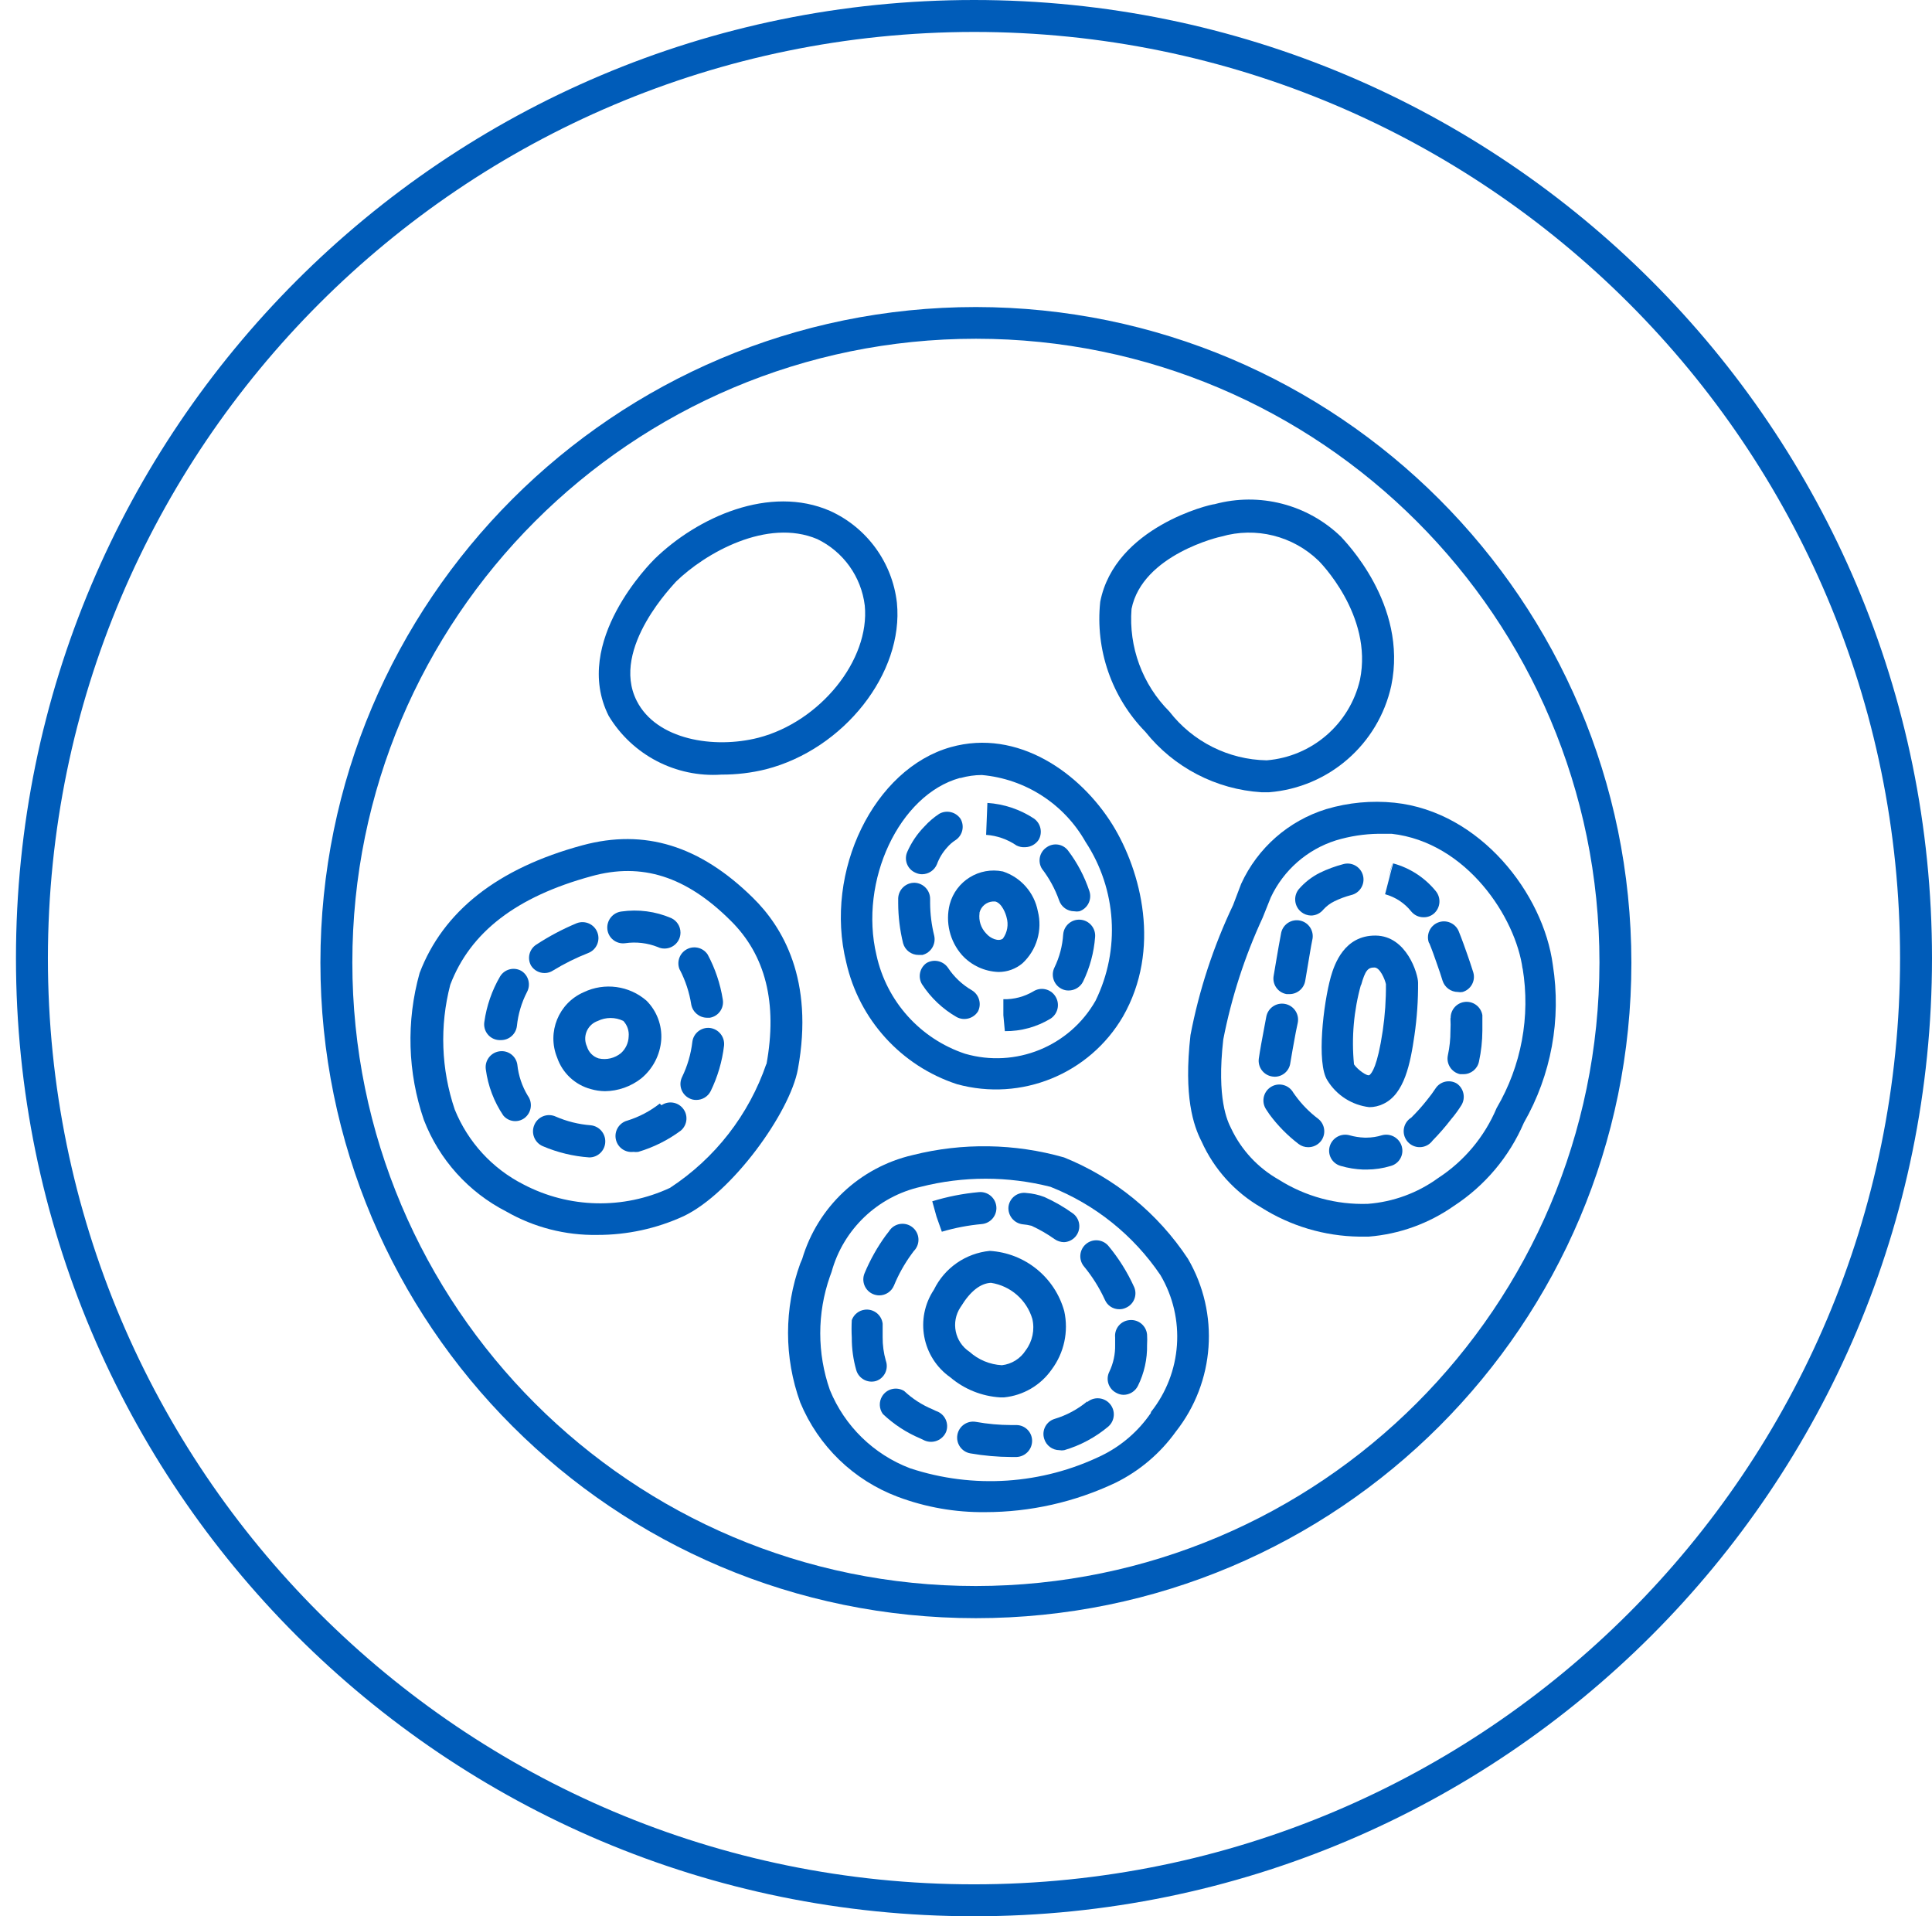 <svg width="121" height="120" xmlns="http://www.w3.org/2000/svg" xmlns:xlink="http://www.w3.org/1999/xlink" xml:space="preserve" overflow="hidden"><g transform="translate(-685 -396)"><g><g><g><g><path d="M746 398C778.033 398 804 423.967 804 456 804 488.033 778.033 514 746 514 713.967 514 688 488.033 688 456 688.029 423.98 713.98 398.029 746 398M746 396C712.863 396 686 422.863 686 456 686 489.137 712.863 516 746 516 779.137 516 806 489.137 806 456 806 422.863 779.137 396 746 396Z" fill="#005CB9" fill-rule="nonzero" fill-opacity="1"/><path d="M746.12 415.227C723.447 415.227 705.067 433.607 705.067 456.28 705.067 478.953 723.447 497.333 746.12 497.333 768.793 497.333 787.173 478.953 787.173 456.28 787.151 433.616 768.784 415.249 746.12 415.227ZM746.12 495.32C724.551 495.32 707.067 477.835 707.067 456.267 707.067 434.698 724.551 417.213 746.12 417.213 767.689 417.213 785.173 434.698 785.173 456.267 785.173 456.271 785.173 456.276 785.173 456.28 785.144 477.834 767.674 495.298 746.12 495.32Z" fill="#005CB9" fill-rule="nonzero" fill-opacity="1"/><path d="M738 456.267C738.808 459.852 741.441 462.749 744.933 463.893 748.96 465.001 753.228 463.261 755.333 459.653 757.733 455.453 756.48 450.573 754.68 447.653 752.653 444.387 748.733 441.613 744.547 442.787 739.747 444.133 736.587 450.56 738 456.267ZM745.16 444.72C745.594 444.598 746.043 444.535 746.493 444.533 749.215 444.776 751.642 446.342 752.987 448.72 754.94 451.691 755.178 455.474 753.613 458.667 751.985 461.531 748.604 462.904 745.44 461.987 742.633 461.05 740.526 458.705 739.893 455.813 738.787 451.16 741.32 445.773 745.107 444.72Z" fill="#005CB9" fill-rule="nonzero" fill-opacity="1"/><path d="M742.373 450.667C742.491 450.718 742.618 450.746 742.747 450.747 743.156 450.745 743.524 450.498 743.68 450.12 743.823 449.731 744.04 449.373 744.32 449.067 744.47 448.891 744.645 448.738 744.84 448.613 745.283 448.323 745.423 447.739 745.16 447.28 744.866 446.843 744.287 446.704 743.827 446.96 743.483 447.186 743.169 447.455 742.893 447.76 742.446 448.216 742.085 448.749 741.827 449.333 741.6 449.829 741.817 450.414 742.313 450.641 742.333 450.65 742.353 450.659 742.373 450.667Z" fill="#005CB9" fill-rule="nonzero" fill-opacity="1"/><path d="M745.867 458.013C745.261 457.661 744.745 457.173 744.36 456.587 744.054 456.164 743.477 456.043 743.027 456.307 742.598 456.609 742.476 457.191 742.747 457.64 743.298 458.487 744.043 459.191 744.92 459.693 745.39 459.942 745.972 459.785 746.253 459.333 746.489 458.86 746.32 458.285 745.867 458.013Z" fill="#005CB9" fill-rule="nonzero" fill-opacity="1"/><path d="M742.533 455.8 742.773 455.8C743.307 455.662 743.633 455.123 743.507 454.587 743.343 453.923 743.258 453.243 743.253 452.56L743.253 452.32C743.268 451.765 742.835 451.302 742.28 451.28 741.73 451.272 741.275 451.704 741.253 452.253L741.253 452.56C741.256 453.405 741.359 454.246 741.56 455.067 741.681 455.503 742.08 455.804 742.533 455.8Z" fill="#005CB9" fill-rule="nonzero" fill-opacity="1"/><path d="M751.587 454.507C751.542 455.229 751.356 455.936 751.04 456.587 750.798 457.077 750.993 457.671 751.48 457.92 751.619 457.994 751.775 458.031 751.933 458.027 752.309 458.024 752.653 457.814 752.827 457.48 753.256 456.599 753.514 455.644 753.587 454.667 753.627 454.114 753.212 453.634 752.66 453.593 752.108 453.553 751.627 453.968 751.587 454.52Z" fill="#005CB9" fill-rule="nonzero" fill-opacity="1"/><path d="M750.253 450.4C750.716 451.001 751.08 451.672 751.333 452.387 751.471 452.793 751.851 453.066 752.28 453.067 752.386 453.086 752.494 453.086 752.6 453.067 753.123 452.89 753.403 452.323 753.227 451.8 752.923 450.889 752.473 450.033 751.893 449.267 751.579 448.849 750.99 448.755 750.56 449.053 750.108 449.344 749.972 449.942 750.253 450.4Z" fill="#005CB9" fill-rule="nonzero" fill-opacity="1"/><path d="M749.72 458.08C749.152 458.418 748.501 458.589 747.84 458.573L747.84 458.573 747.84 459.573 747.933 460.573C748.944 460.584 749.937 460.311 750.8 459.787 751.242 459.497 751.387 458.917 751.133 458.453 750.872 457.967 750.266 457.784 749.779 458.046 749.759 458.056 749.739 458.068 749.72 458.08Z" fill="#005CB9" fill-rule="nonzero" fill-opacity="1"/><path d="M749.213 449.053C749.553 449.044 749.866 448.87 750.053 448.587 750.312 448.13 750.179 447.551 749.747 447.253 748.878 446.684 747.877 446.349 746.84 446.28L746.84 446.28 746.76 448.28C747.443 448.329 748.101 448.559 748.667 448.947 748.836 449.031 749.025 449.068 749.213 449.053Z" fill="#005CB9" fill-rule="nonzero" fill-opacity="1"/><path d="M732.147 452.213C728.84 448.96 725.373 447.88 721.48 448.933 716.147 450.373 712.747 453.08 711.28 456.933 710.433 459.956 710.526 463.165 711.547 466.133 712.503 468.614 714.34 470.655 716.707 471.867 718.442 472.861 720.414 473.368 722.413 473.333 724.277 473.337 726.119 472.937 727.813 472.16 730.84 470.72 734.48 465.667 734.973 462.947 736 457.333 734 454.027 732.147 452.213ZM733 462.613C731.908 465.805 729.783 468.54 726.96 470.387 724.036 471.749 720.644 471.671 717.787 470.173 715.831 469.18 714.302 467.513 713.48 465.48 712.626 462.959 712.529 460.243 713.2 457.667 714.453 454.373 717.347 452.147 722.053 450.867 725.187 450 727.96 450.867 730.747 453.64 732.947 455.8 733.707 458.813 733 462.667Z" fill="#005CB9" fill-rule="nonzero" fill-opacity="1"/><path d="M717.4 462.667C717.32 462.128 716.818 461.756 716.279 461.836 716.27 461.837 716.262 461.839 716.253 461.84 715.715 461.929 715.347 462.433 715.427 462.973 715.564 464.005 715.938 464.991 716.52 465.853L716.52 465.853C716.851 466.254 717.437 466.324 717.853 466.013 718.288 465.678 718.377 465.057 718.053 464.613 717.695 464.02 717.472 463.356 717.4 462.667Z" fill="#005CB9" fill-rule="nonzero" fill-opacity="1"/><path d="M726.32 465.107C725.715 465.583 725.028 465.945 724.293 466.173 723.759 466.314 723.44 466.861 723.581 467.395 723.708 467.878 724.171 468.193 724.667 468.133 724.769 468.146 724.871 468.146 724.973 468.133 725.933 467.848 726.836 467.397 727.64 466.8 728.061 466.443 728.113 465.812 727.755 465.391 727.424 464.999 726.849 464.923 726.427 465.213Z" fill="#005CB9" fill-rule="nonzero" fill-opacity="1"/><path d="M724.147 455.067C724.84 454.965 725.548 455.048 726.2 455.307 726.333 455.371 726.479 455.403 726.627 455.4 727.179 455.395 727.623 454.944 727.618 454.392 727.615 454.006 727.39 453.656 727.04 453.493 726.058 453.071 724.978 452.928 723.92 453.08 723.369 453.149 722.977 453.649 723.04 454.2 723.102 454.741 723.591 455.13 724.132 455.068 724.137 455.068 724.142 455.067 724.147 455.067Z" fill="#005CB9" fill-rule="nonzero" fill-opacity="1"/><path d="M719.12 456.933C719.305 456.932 719.486 456.876 719.64 456.773 720.34 456.345 721.076 455.98 721.84 455.68 722.355 455.481 722.612 454.902 722.413 454.387 722.215 453.871 721.635 453.615 721.12 453.813 720.241 454.179 719.397 454.625 718.6 455.147 718.147 455.428 717.999 456.019 718.267 456.48 718.454 456.768 718.777 456.939 719.12 456.933Z" fill="#005CB9" fill-rule="nonzero" fill-opacity="1"/><path d="M727.573 456.72C727.93 457.405 728.173 458.144 728.293 458.907 728.383 459.383 728.796 459.729 729.28 459.733L729.453 459.733C729.991 459.646 730.357 459.139 730.269 458.601 730.268 458.596 730.268 458.592 730.267 458.587 730.111 457.602 729.791 456.651 729.32 455.773 729.015 455.313 728.394 455.187 727.934 455.493 727.527 455.763 727.374 456.287 727.573 456.733Z" fill="#005CB9" fill-rule="nonzero" fill-opacity="1"/><path d="M729.467 460.373C728.918 460.311 728.423 460.705 728.36 461.253 728.27 462.013 728.054 462.752 727.72 463.44 727.478 463.93 727.673 464.524 728.16 464.773 728.299 464.848 728.455 464.885 728.613 464.88 728.99 464.881 729.336 464.669 729.507 464.333 729.945 463.436 730.229 462.472 730.347 461.48 730.402 460.934 730.011 460.443 729.467 460.373Z" fill="#005CB9" fill-rule="nonzero" fill-opacity="1"/><path d="M716.267 461.133 716.387 461.133C716.89 461.13 717.313 460.753 717.373 460.253 717.449 459.514 717.661 458.795 718 458.133 718.258 457.667 718.105 457.081 717.653 456.8 717.188 456.535 716.597 456.689 716.32 457.147 715.808 458.024 715.473 458.994 715.333 460 715.252 460.539 715.623 461.042 716.161 461.123 716.196 461.128 716.231 461.132 716.267 461.133Z" fill="#005CB9" fill-rule="nonzero" fill-opacity="1"/><path d="M722 466.467C721.241 466.409 720.498 466.224 719.8 465.92 719.297 465.692 718.704 465.915 718.476 466.418 718.473 466.425 718.47 466.433 718.467 466.44 718.243 466.952 718.475 467.548 718.987 467.773 719.914 468.17 720.901 468.409 721.907 468.48L721.907 468.48C722.444 468.48 722.885 468.057 722.907 467.52 722.931 466.984 722.533 466.523 722 466.467Z" fill="#005CB9" fill-rule="nonzero" fill-opacity="1"/><path d="M721.56 458.133 721.56 458.133C719.984 458.818 719.244 460.636 719.893 462.227 720.223 463.195 721.013 463.935 722 464.2 722.29 464.284 722.591 464.329 722.893 464.333 723.716 464.322 724.512 464.041 725.16 463.533 725.889 462.933 726.342 462.062 726.413 461.12 726.473 460.208 726.138 459.315 725.493 458.667 724.406 457.72 722.86 457.511 721.56 458.133ZM723.893 461.947C723.503 462.267 722.986 462.391 722.493 462.28 722.139 462.17 721.864 461.889 721.76 461.533 721.488 460.945 721.745 460.248 722.334 459.976 722.368 459.96 722.404 459.946 722.44 459.933 722.945 459.687 723.535 459.687 724.04 459.933 724.285 460.195 724.407 460.549 724.373 460.907 724.361 461.304 724.188 461.679 723.893 461.947Z" fill="#005CB9" fill-rule="nonzero" fill-opacity="1"/><path d="M751.64 468.48C748.548 467.6 745.278 467.549 742.16 468.333 738.851 469.099 736.208 471.584 735.24 474.84L735.12 475.12C734.099 477.932 734.099 481.014 735.12 483.827 736.25 486.556 738.461 488.695 741.227 489.733 742.978 490.39 744.836 490.715 746.707 490.693 749.529 490.692 752.316 490.063 754.867 488.853 756.368 488.113 757.664 487.014 758.64 485.653 761.094 482.543 761.395 478.249 759.4 474.827 757.517 471.973 754.811 469.759 751.64 468.48ZM757.08 484.48C756.301 485.62 755.24 486.539 754 487.147 750.256 488.964 745.952 489.251 742 487.947 739.716 487.08 737.895 485.302 736.973 483.04 736.171 480.744 736.171 478.243 736.973 475.947L737.08 475.653C737.815 472.98 739.963 470.93 742.667 470.32 745.331 469.644 748.122 469.644 750.787 470.32 753.589 471.428 755.992 473.357 757.68 475.853 759.274 478.56 759.035 481.969 757.08 484.427Z" fill="#005CB9" fill-rule="nonzero" fill-opacity="1"/><path d="M743.987 473.133C744.804 472.89 745.644 472.73 746.493 472.653 747.046 472.602 747.452 472.112 747.4 471.56 747.348 471.008 746.859 470.602 746.307 470.653 745.316 470.743 744.337 470.935 743.387 471.227L743.653 472.187Z" fill="#005CB9" fill-rule="nonzero" fill-opacity="1"/><path d="M753.107 483.747C752.504 484.25 751.805 484.626 751.053 484.853 750.531 485.01 750.235 485.56 750.392 486.082 750.395 486.09 750.397 486.099 750.4 486.107 750.528 486.523 750.911 486.809 751.347 486.813 751.448 486.832 751.552 486.832 751.653 486.813 752.665 486.515 753.605 486.011 754.413 485.333 754.833 484.965 754.875 484.326 754.507 483.907 754.139 483.487 753.5 483.445 753.08 483.813Z" fill="#005CB9" fill-rule="nonzero" fill-opacity="1"/><path d="M749.04 472.667C749.229 472.682 749.416 472.713 749.6 472.76 750.11 472.994 750.596 473.275 751.053 473.6 751.226 473.719 751.43 473.784 751.64 473.787 752.192 473.763 752.62 473.297 752.596 472.745 752.584 472.452 752.444 472.18 752.213 472 751.651 471.593 751.047 471.244 750.413 470.96 750.05 470.821 749.668 470.735 749.28 470.707 748.741 470.63 748.241 471.005 748.164 471.544 748.162 471.554 748.161 471.563 748.16 471.573 748.113 472.115 748.501 472.597 749.04 472.667Z" fill="#005CB9" fill-rule="nonzero" fill-opacity="1"/><path d="M755.747 478.667C755.203 478.708 754.797 479.182 754.838 479.726 754.839 479.733 754.839 479.74 754.84 479.747 754.84 479.907 754.84 480.067 754.84 480.213 754.853 480.794 754.73 481.369 754.48 481.893 754.232 482.378 754.424 482.973 754.909 483.221 754.913 483.223 754.916 483.225 754.92 483.227 755.059 483.303 755.215 483.345 755.373 483.347 755.752 483.342 756.097 483.126 756.267 482.787 756.662 481.988 756.859 481.105 756.84 480.213 756.853 480 756.853 479.786 756.84 479.573 756.791 479.023 756.305 478.617 755.755 478.666 755.752 478.666 755.75 478.666 755.747 478.667Z" fill="#005CB9" fill-rule="nonzero" fill-opacity="1"/><path d="M748.667 485.24 748.333 485.24C747.591 485.238 746.851 485.171 746.12 485.04 745.575 484.944 745.056 485.308 744.96 485.853 744.864 486.398 745.228 486.918 745.773 487.013 746.619 487.16 747.475 487.236 748.333 487.24L748.667 487.24C749.216 487.218 749.648 486.763 749.64 486.213 749.633 485.679 749.201 485.247 748.667 485.24Z" fill="#005CB9" fill-rule="nonzero" fill-opacity="1"/><path d="M739.68 477.04C739.803 477.091 739.934 477.118 740.067 477.12 740.469 477.119 740.831 476.877 740.987 476.507 741.272 475.812 741.639 475.154 742.08 474.547L742.227 474.347C742.619 473.958 742.623 473.325 742.234 472.933 741.846 472.54 741.213 472.536 740.82 472.925 740.761 472.983 740.709 473.049 740.667 473.12L740.48 473.36C739.944 474.096 739.497 474.893 739.147 475.733 738.934 476.241 739.173 476.826 739.68 477.04Z" fill="#005CB9" fill-rule="nonzero" fill-opacity="1"/><path d="M740.48 481.213C740.343 480.732 740.275 480.234 740.28 479.733 740.28 479.453 740.28 479.173 740.28 478.893 740.217 478.345 739.721 477.951 739.172 478.015 738.795 478.058 738.476 478.311 738.347 478.667 738.327 479.031 738.327 479.396 738.347 479.76 738.343 480.45 738.437 481.137 738.627 481.8 738.781 482.33 739.337 482.635 739.867 482.48 740.383 482.306 740.66 481.746 740.486 481.229 740.484 481.224 740.482 481.219 740.48 481.213Z" fill="#005CB9" fill-rule="nonzero" fill-opacity="1"/><path d="M754.2 477.4C754.356 477.761 754.714 477.992 755.107 477.987 755.25 477.988 755.391 477.956 755.52 477.893 756.019 477.675 756.247 477.093 756.029 476.594 756.024 476.583 756.019 476.571 756.013 476.56 755.595 475.644 755.057 474.787 754.413 474.013 754.051 473.596 753.42 473.552 753.003 473.914 752.603 474.262 752.543 474.861 752.867 475.28 753.403 475.925 753.851 476.638 754.2 477.4Z" fill="#005CB9" fill-rule="nonzero" fill-opacity="1"/><path d="M743.627 484.36 743.4 484.253C742.745 483.981 742.144 483.592 741.627 483.107 741.157 482.817 740.541 482.962 740.251 483.432 740.037 483.778 740.054 484.218 740.293 484.547 740.976 485.196 741.771 485.715 742.64 486.08L742.92 486.213C743.439 486.426 744.033 486.183 744.253 485.667 744.45 485.15 744.19 484.573 743.674 484.377 743.658 484.371 743.643 484.365 743.627 484.36Z" fill="#005CB9" fill-rule="nonzero" fill-opacity="1"/><path d="M751.653 478.107C751.064 475.981 749.189 474.464 746.987 474.333 745.48 474.481 744.157 475.399 743.493 476.76 742.288 478.566 742.743 481.005 744.52 482.253 745.398 482.997 746.492 483.436 747.64 483.507L747.88 483.507C749.083 483.389 750.174 482.751 750.867 481.76 751.647 480.714 751.934 479.381 751.653 478.107ZM749.24 480.56C748.909 481.081 748.36 481.424 747.747 481.493 746.995 481.451 746.281 481.155 745.72 480.653 744.793 480.039 744.539 478.79 745.153 477.863 745.164 477.846 745.175 477.83 745.187 477.813 745.773 476.853 746.413 476.36 747.067 476.333 748.291 476.523 749.298 477.4 749.653 478.587 749.814 479.273 749.663 479.996 749.24 480.56Z" fill="#005CB9" fill-rule="nonzero" fill-opacity="1"/><path d="M768.067 446.667C765.703 447.396 763.763 449.098 762.733 451.347L762.227 452.68C760.996 455.267 760.1 458 759.56 460.813 759.12 464.68 759.747 466.493 760.253 467.48 761.033 469.215 762.339 470.661 763.987 471.613 765.824 472.776 767.946 473.408 770.12 473.44L770.72 473.44C772.637 473.287 774.479 472.624 776.053 471.52 777.998 470.253 779.524 468.439 780.44 466.307 782.153 463.316 782.793 459.83 782.253 456.427 781.667 451.973 777.707 446.827 772.333 446.267 770.899 446.12 769.449 446.256 768.067 446.667ZM780.36 456.627C780.86 459.647 780.284 462.747 778.733 465.387 777.978 467.183 776.7 468.711 775.067 469.773 773.778 470.708 772.254 471.267 770.667 471.387 768.694 471.453 766.747 470.924 765.08 469.867 763.783 469.132 762.744 468.015 762.107 466.667 761.88 466.213 761.187 464.827 761.613 461.093 762.126 458.461 762.954 455.9 764.08 453.467L764.587 452.2C765.388 450.492 766.867 449.196 768.667 448.627 769.532 448.365 770.429 448.226 771.333 448.213L772.16 448.213C776.867 448.747 779.933 453.467 780.36 456.68Z" fill="#005CB9" fill-rule="nonzero" fill-opacity="1"/><path d="M775.84 459.773C775.854 460.035 775.854 460.298 775.84 460.56 775.842 461.071 775.788 461.581 775.68 462.08 775.564 462.617 775.904 463.147 776.44 463.267L776.653 463.267C777.124 463.27 777.531 462.941 777.627 462.48 777.766 461.84 777.837 461.188 777.84 460.533 777.84 460.2 777.84 459.88 777.84 459.573 777.75 459.028 777.236 458.659 776.691 458.749 776.204 458.829 775.848 459.253 775.853 459.747Z" fill="#005CB9" fill-rule="nonzero" fill-opacity="1"/><path d="M771.947 450.973 772.12 450.4 772.213 450 771.947 450.973Z" fill="#005CB9" fill-rule="nonzero" fill-opacity="1"/><path d="M776.24 463.853C775.785 463.581 775.197 463.716 774.907 464.16 774.746 464.405 774.573 464.641 774.387 464.867 774.078 465.261 773.744 465.635 773.387 465.987 772.917 466.277 772.771 466.893 773.061 467.363 773.351 467.833 773.967 467.979 774.437 467.689 774.547 467.62 774.644 467.531 774.72 467.427 775.133 467.006 775.521 466.561 775.88 466.093 776.119 465.812 776.338 465.513 776.533 465.2 776.803 464.743 776.675 464.156 776.24 463.853Z" fill="#005CB9" fill-rule="nonzero" fill-opacity="1"/><path d="M764.827 463.427C765.328 463.43 765.752 463.058 765.813 462.56 765.893 462.053 766.013 461.413 766.16 460.613L766.28 460.04C766.383 459.495 766.025 458.97 765.48 458.867 764.935 458.764 764.41 459.122 764.307 459.667L764.2 460.24C764.04 461.08 763.92 461.733 763.84 462.28 763.76 462.825 764.136 463.331 764.68 463.413Z" fill="#005CB9" fill-rule="nonzero" fill-opacity="1"/><path d="M774.507 455.04C774.693 455.493 774.853 455.947 775 456.373 775.147 456.8 775.227 457.013 775.347 457.413 775.48 457.832 775.867 458.117 776.307 458.12 776.403 458.139 776.503 458.139 776.6 458.12 777.123 457.968 777.424 457.42 777.272 456.897 777.27 456.891 777.268 456.886 777.267 456.88 777.133 456.453 777 456.067 776.893 455.76 776.787 455.453 776.56 454.813 776.36 454.32 776.15 453.808 775.565 453.563 775.053 453.773 774.542 453.983 774.297 454.568 774.507 455.08Z" fill="#005CB9" fill-rule="nonzero" fill-opacity="1"/><path d="M771.747 452C772.395 452.176 772.969 452.554 773.387 453.08 773.577 453.311 773.861 453.443 774.16 453.44 774.394 453.445 774.621 453.364 774.8 453.213 775.218 452.853 775.271 452.225 774.92 451.8 774.234 450.958 773.301 450.352 772.253 450.067L772.147 450.453Z" fill="#005CB9" fill-rule="nonzero" fill-opacity="1"/><path d="M767.107 453.333C767.407 453.332 767.691 453.194 767.88 452.96 768.075 452.743 768.311 452.567 768.573 452.44 768.907 452.277 769.255 452.148 769.613 452.053 770.152 451.933 770.492 451.399 770.372 450.86 770.252 450.321 769.718 449.981 769.179 450.101 769.154 450.107 769.13 450.113 769.107 450.12 768.611 450.251 768.128 450.429 767.667 450.653 767.157 450.907 766.704 451.261 766.333 451.693 765.987 452.133 766.063 452.77 766.503 453.116 766.675 453.252 766.887 453.328 767.107 453.333Z" fill="#005CB9" fill-rule="nonzero" fill-opacity="1"/><path d="M765.587 458.253 765.76 458.253C766.25 458.253 766.668 457.897 766.747 457.413L766.907 456.467C767.013 455.853 767.093 455.32 767.187 454.867 767.319 454.331 766.992 453.789 766.455 453.656 765.919 453.524 765.377 453.851 765.245 454.387 765.237 454.418 765.231 454.449 765.227 454.48 765.133 454.96 765.04 455.507 764.933 456.133L764.773 457.08C764.664 457.614 765.007 458.135 765.541 458.245 765.556 458.248 765.571 458.251 765.587 458.253Z" fill="#005CB9" fill-rule="nonzero" fill-opacity="1"/><path d="M766.133 464.613 766 464.427C765.731 463.945 765.121 463.772 764.639 464.041 764.157 464.311 763.985 464.92 764.254 465.402 764.266 465.424 764.279 465.446 764.293 465.467L764.507 465.787C765.025 466.488 765.64 467.112 766.333 467.64 766.506 467.771 766.717 467.841 766.933 467.84 767.245 467.841 767.54 467.699 767.733 467.453 768.068 467.015 767.984 466.389 767.547 466.053 767.007 465.646 766.531 465.16 766.133 464.613Z" fill="#005CB9" fill-rule="nonzero" fill-opacity="1"/><path d="M771.547 467.093C771.24 467.189 770.921 467.238 770.6 467.24L770.453 467.24C770.137 467.229 769.824 467.18 769.52 467.093 768.987 466.947 768.435 467.256 768.28 467.787 768.129 468.31 768.431 468.857 768.955 469.008 768.961 469.01 768.967 469.012 768.973 469.013 769.429 469.146 769.899 469.222 770.373 469.24L770.6 469.24C771.111 469.238 771.618 469.162 772.107 469.013 772.632 468.868 772.94 468.324 772.794 467.799 772.792 467.791 772.789 467.782 772.787 467.773 772.626 467.248 772.076 466.946 771.547 467.093Z" fill="#005CB9" fill-rule="nonzero" fill-opacity="1"/><path d="M770.76 465.333C771.06 465.332 771.356 465.264 771.627 465.133 772.96 464.52 773.333 462.587 773.587 460.827 773.745 459.736 773.821 458.635 773.813 457.533 773.813 457.013 773.107 454.6 771.147 454.587 769.187 454.573 768.573 456.387 768.347 457.173 767.88 458.853 767.44 462.587 768.133 463.653 768.704 464.587 769.673 465.207 770.76 465.333ZM770.24 457.707C770.507 456.747 770.68 456.587 771.08 456.587 771.427 456.587 771.733 457.32 771.8 457.627 771.809 458.604 771.742 459.58 771.6 460.547 771.267 462.8 770.907 463.213 770.773 463.32 770.64 463.427 770.027 462.987 769.8 462.653 769.636 460.974 769.785 459.278 770.24 457.653Z" fill="#005CB9" fill-rule="nonzero" fill-opacity="1"/><path d="M745.253 455.813C745.841 456.457 746.663 456.836 747.533 456.867 748.085 456.87 748.619 456.676 749.04 456.32 749.929 455.492 750.297 454.245 750 453.067 749.779 451.9 748.941 450.945 747.813 450.573 746.334 450.267 744.872 451.168 744.48 452.627 744.197 453.751 744.486 454.943 745.253 455.813ZM746.347 453.147C746.444 452.761 746.777 452.482 747.173 452.453L747.333 452.453C747.76 452.56 748 453.253 748.04 453.44 748.175 453.896 748.091 454.388 747.813 454.773 747.547 454.987 747.027 454.773 746.76 454.453 746.436 454.116 746.284 453.65 746.347 453.187Z" fill="#005CB9" fill-rule="nonzero" fill-opacity="1"/><path d="M764.013 445.613 764.48 445.613C768.219 445.315 771.325 442.609 772.133 438.947 773.2 433.827 769.16 429.827 768.987 429.613 766.891 427.584 763.882 426.808 761.067 427.573 760.813 427.573 754.827 429 753.907 433.68 753.587 436.681 754.623 439.669 756.733 441.827 758.516 444.06 761.161 445.436 764.013 445.613ZM755.867 434.133C756.547 430.72 761.44 429.6 761.493 429.6 763.65 428.976 765.976 429.556 767.587 431.12 767.587 431.12 771.013 434.507 770.173 438.573 769.528 441.344 767.168 443.38 764.333 443.613 761.944 443.572 759.703 442.449 758.24 440.56 756.549 438.867 755.682 436.519 755.867 434.133Z" fill="#005CB9" fill-rule="nonzero" fill-opacity="1"/><path d="M730.187 444.507C731.126 444.511 732.062 444.399 732.973 444.173 737.853 442.92 741.613 438.147 741.173 433.747 740.887 431.231 739.303 429.051 737 428 733.2 426.333 728.667 428.4 726 431L726 431C725.787 431.213 720.787 436.187 723.12 440.827 724.599 443.282 727.327 444.703 730.187 444.507ZM727.333 432.427C729.16 430.64 733.04 428.427 736.187 429.76 737.821 430.55 738.942 432.118 739.16 433.92 739.493 437.333 736.36 441.2 732.493 442.2 729.72 442.907 726.12 442.333 724.88 439.893 723.187 436.573 727.333 432.467 727.333 432.427Z" fill="#005CB9" fill-rule="nonzero" fill-opacity="1"/></g></g></g></g></g></svg>